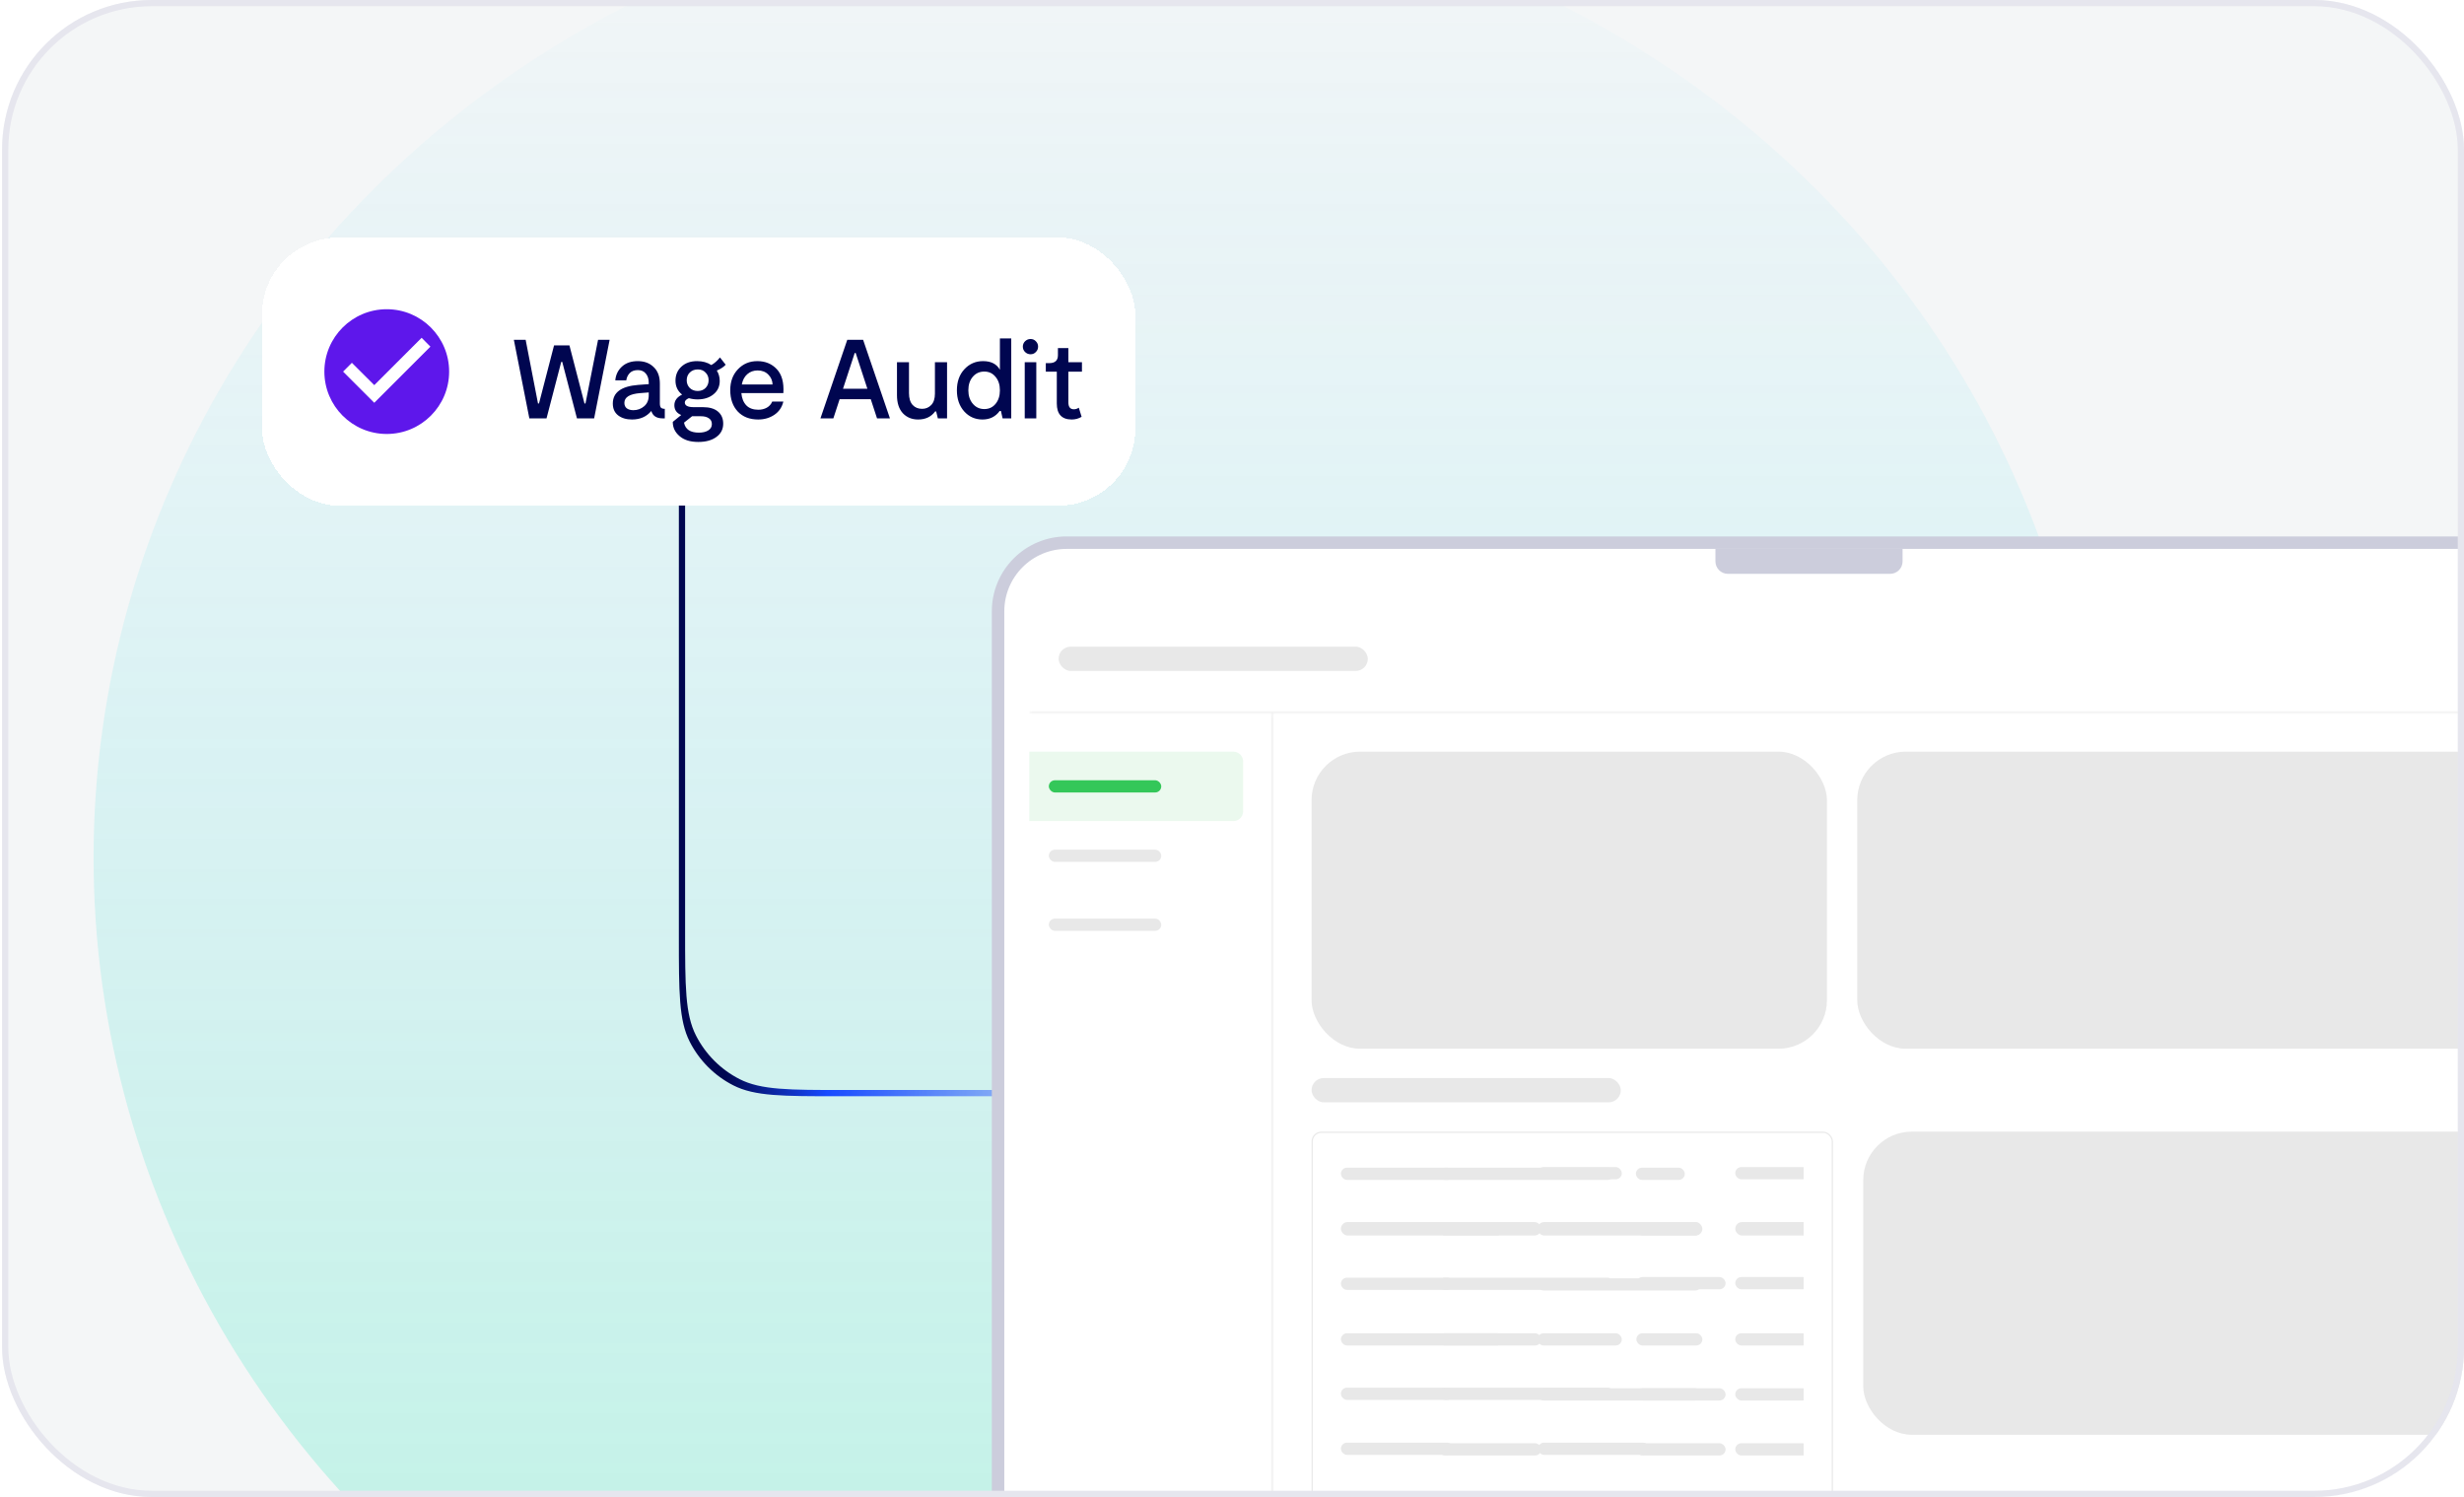 <svg width="395" height="240" viewBox="0 0 395 240" fill="none" xmlns="http://www.w3.org/2000/svg">
<g clip-path="url(#clip0_141_3043)">
<rect x="0.333" width="394.667" height="240" rx="24" fill="#F4F6F7"/>
<g opacity="0.5" filter="url(#filter0_f_141_3043)">
<ellipse cx="175.5" cy="137.5" rx="160.5" ry="154.5" fill="url(#paint0_linear_141_3043)" fill-opacity="0.5"/>
</g>
<path d="M134.428 175.753C125.467 175.753 120.987 175.753 117.564 174.009C114.554 172.475 112.106 170.027 110.572 167.017C108.828 163.594 108.828 159.114 108.828 150.153L108.828 75.704C108.828 75.428 109.052 75.204 109.328 75.204C109.604 75.204 109.828 75.428 109.828 75.704L109.828 149.153C109.828 158.114 109.828 162.594 111.572 166.017C113.106 169.027 115.554 171.475 118.564 173.009C121.987 174.753 126.467 174.753 135.428 174.753L179.5 174.753C179.776 174.753 180 174.977 180 175.253C180 175.529 179.776 175.753 179.5 175.753L134.428 175.753Z" fill="url(#paint1_linear_141_3043)"/>
<rect x="160" y="87" width="260" height="163" rx="11" fill="white" stroke="#CCCDDC" stroke-width="2"/>
<g clip-path="url(#clip1_141_3043)">
<rect width="250.769" height="163" transform="translate(165 97)" fill="white"/>
<mask id="path-7-inside-1_141_3043" fill="white">
<path d="M165 114.239H203.987V259.999H165V114.239Z"/>
</mask>
<path d="M203.987 114.239H203.791V259.999H203.987H204.183V114.239H203.987Z" fill="#E9E9E9" mask="url(#path-7-inside-1_141_3043)"/>
<path d="M165 120.508H197.718C198.583 120.508 199.285 121.21 199.285 122.076V130.07C199.285 130.936 198.583 131.637 197.718 131.637H165V120.508Z" fill="#34C759" fill-opacity="0.1"/>
<rect x="168.135" y="125.093" width="18.024" height="1.959" rx="0.98" fill="#34C759"/>
<rect x="168.135" y="136.222" width="18.024" height="1.959" rx="0.98" fill="#E8E8E8"/>
<rect x="168.135" y="147.273" width="18.024" height="1.959" rx="0.98" fill="#E8E8E8"/>
<g clip-path="url(#clip2_141_3043)">
<rect x="210.256" y="120.508" width="82.618" height="47.627" rx="7.776" fill="#E8E8E8"/>
<rect x="297.733" y="120.508" width="110.805" height="47.627" rx="7.776" fill="#E8E8E8"/>
<rect x="210.256" y="172.837" width="49.571" height="3.888" rx="1.944" fill="#E8E8E8"/>
<rect x="210.354" y="181.525" width="83.383" height="75.035" rx="1.469" stroke="#E9E9E9" stroke-width="0.196"/>
<g clip-path="url(#clip3_141_3043)">
<rect x="214.958" y="187.207" width="18.024" height="1.959" rx="0.98" fill="#E8E8E8"/>
<rect x="230.657" y="187.207" width="28.016" height="1.959" rx="0.98" fill="#E8E8E8"/>
<rect x="246.471" y="187.109" width="13.518" height="1.959" rx="0.98" fill="#E8E8E8"/>
<rect x="262.248" y="187.207" width="7.837" height="1.959" rx="0.98" fill="#E8E8E8"/>
<rect x="278.177" y="187.109" width="25.273" height="1.959" rx="0.98" fill="#E8E8E8"/>
<rect x="214.958" y="195.924" width="26.056" height="2.155" rx="1.078" fill="#E8E8E8"/>
<rect x="230.619" y="195.924" width="16.457" height="2.155" rx="1.078" fill="#E8E8E8"/>
<rect x="246.471" y="195.924" width="26.252" height="2.155" rx="1.078" fill="#E8E8E8"/>
<rect x="262.324" y="195.924" width="10.579" height="2.155" rx="1.078" fill="#E8E8E8"/>
<rect x="278.177" y="195.924" width="30.367" height="2.155" rx="1.078" fill="#E8E8E8"/>
<rect x="214.958" y="204.838" width="18.024" height="1.959" rx="0.98" fill="#E8E8E8"/>
<rect x="230.657" y="204.838" width="28.016" height="1.959" rx="0.98" fill="#E8E8E8"/>
<rect x="246.471" y="204.937" width="26.252" height="1.959" rx="0.98" fill="#E8E8E8"/>
<rect x="262.324" y="204.74" width="14.302" height="1.959" rx="0.98" fill="#E8E8E8"/>
<rect x="278.177" y="204.74" width="25.273" height="1.959" rx="0.98" fill="#E8E8E8"/>
<rect x="214.958" y="213.751" width="26.056" height="1.959" rx="0.98" fill="#E8E8E8"/>
<rect x="230.619" y="213.751" width="16.457" height="1.959" rx="0.98" fill="#E8E8E8"/>
<rect x="246.471" y="213.751" width="13.518" height="1.959" rx="0.98" fill="#E8E8E8"/>
<rect x="262.325" y="213.751" width="10.579" height="1.959" rx="0.98" fill="#E8E8E8"/>
<rect x="278.177" y="213.751" width="30.367" height="1.959" rx="0.98" fill="#E8E8E8"/>
<rect x="214.958" y="222.47" width="18.024" height="1.959" rx="0.98" fill="#E8E8E8"/>
<rect x="230.657" y="222.47" width="28.016" height="1.959" rx="0.98" fill="#E8E8E8"/>
<rect x="246.471" y="222.568" width="26.252" height="1.959" rx="0.98" fill="#E8E8E8"/>
<rect x="262.325" y="222.568" width="14.302" height="1.959" rx="0.98" fill="#E8E8E8"/>
<rect x="278.177" y="222.568" width="30.367" height="1.959" rx="0.98" fill="#E8E8E8"/>
<rect x="214.958" y="231.286" width="18.024" height="1.959" rx="0.98" fill="#E8E8E8"/>
<rect x="230.619" y="231.384" width="16.457" height="1.959" rx="0.98" fill="#E8E8E8"/>
<rect x="246.55" y="231.286" width="17.828" height="1.959" rx="0.98" fill="#E8E8E8"/>
<rect x="262.325" y="231.384" width="14.302" height="1.959" rx="0.98" fill="#E8E8E8"/>
<rect x="278.177" y="231.384" width="25.273" height="1.959" rx="0.98" fill="#E8E8E8"/>
</g>
<rect x="298.694" y="181.427" width="110.805" height="48.599" rx="7.776" fill="#E8E8E8"/>
</g>
<mask id="path-50-inside-2_141_3043" fill="white">
<path d="M165 97H415.769V114.24H165V97Z"/>
</mask>
<path d="M415.769 114.24V114.044H165V114.24V114.436H415.769V114.24Z" fill="#E9E9E9" mask="url(#path-50-inside-2_141_3043)"/>
<rect x="169.702" y="103.676" width="49.571" height="3.888" rx="1.944" fill="#E8E8E8"/>
</g>
<path d="M275 88H305V90C305 91.105 304.105 92 303 92H277C275.895 92 275 91.105 275 90V88Z" fill="#CCCDDC"/>
<g filter="url(#filter1_d_141_3043)">
<rect x="42" y="32.355" width="140" height="43" rx="12.355" fill="white" shape-rendering="crispEdges"/>
<path d="M62 43.855C56.48 43.855 52 48.335 52 53.855C52 59.375 56.48 63.855 62 63.855C67.52 63.855 72 59.375 72 53.855C72 48.335 67.52 43.855 62 43.855ZM60 58.855L55 53.855L56.41 52.445L60 56.025L67.59 48.435L69 49.855L60 58.855Z" fill="#5E17EB"/>
<path d="M95.875 48.755H97.729L95.245 61.355H92.491L90.133 52.301H89.971L87.613 61.355H84.859L82.375 48.755H84.265L86.245 58.961H86.407L88.819 49.655H91.285L93.697 58.961H93.859L95.875 48.755ZM105.781 58.961C105.781 59.285 105.841 59.513 105.961 59.645C106.093 59.765 106.297 59.825 106.573 59.825V61.355H106.231C105.247 61.355 104.641 60.959 104.413 60.167C103.657 61.079 102.625 61.535 101.317 61.535C100.405 61.535 99.661 61.313 99.085 60.869C98.521 60.425 98.239 59.795 98.239 58.979C98.239 57.203 99.589 56.207 102.289 55.991L103.999 55.865V55.649C103.999 55.025 103.843 54.533 103.531 54.173C103.231 53.801 102.805 53.615 102.253 53.615C101.689 53.615 101.251 53.777 100.939 54.101C100.639 54.425 100.459 54.809 100.399 55.253H98.635C98.719 54.353 99.079 53.615 99.715 53.039C100.351 52.463 101.191 52.175 102.235 52.175C103.291 52.175 104.143 52.493 104.791 53.129C105.451 53.753 105.781 54.635 105.781 55.775V58.961ZM101.533 60.041C102.193 60.041 102.769 59.831 103.261 59.411C103.753 58.991 103.999 58.409 103.999 57.665V57.197L102.631 57.305C100.939 57.437 100.093 57.959 100.093 58.871C100.093 59.255 100.225 59.549 100.489 59.753C100.765 59.945 101.113 60.041 101.533 60.041ZM116.332 52.751C116.032 53.099 115.558 53.411 114.91 53.687C115.222 54.179 115.378 54.737 115.378 55.361C115.378 56.249 115.042 56.963 114.37 57.503C113.71 58.043 112.858 58.313 111.814 58.313C111.346 58.313 110.884 58.247 110.428 58.115C109.996 58.307 109.78 58.535 109.78 58.799C109.78 59.303 110.254 59.555 111.202 59.555H112.678C113.734 59.555 114.538 59.789 115.09 60.257C115.654 60.725 115.936 61.373 115.936 62.201C115.936 63.089 115.576 63.797 114.856 64.325C114.136 64.865 113.164 65.135 111.94 65.135C110.644 65.135 109.636 64.817 108.916 64.181C108.196 63.557 107.842 62.801 107.854 61.913L109.204 60.815C108.472 60.515 108.106 59.993 108.106 59.249C108.106 58.517 108.52 57.947 109.348 57.539C108.64 56.987 108.286 56.243 108.286 55.307C108.286 54.395 108.604 53.645 109.24 53.057C109.876 52.469 110.71 52.175 111.742 52.175C112.642 52.175 113.404 52.385 114.028 52.805C114.532 52.529 114.994 52.121 115.414 51.581L116.332 52.751ZM110.572 56.477C110.908 56.801 111.334 56.963 111.85 56.963C112.366 56.963 112.786 56.801 113.11 56.477C113.434 56.141 113.596 55.727 113.596 55.235C113.596 54.743 113.434 54.335 113.11 54.011C112.798 53.675 112.384 53.507 111.868 53.507C111.34 53.507 110.908 53.675 110.572 54.011C110.248 54.335 110.086 54.749 110.086 55.253C110.086 55.733 110.248 56.141 110.572 56.477ZM114.118 62.273C114.118 61.853 113.956 61.541 113.632 61.337C113.32 61.121 112.9 61.013 112.372 61.013H110.95L109.654 62.039C109.858 63.107 110.65 63.641 112.03 63.641C112.654 63.641 113.158 63.521 113.542 63.281C113.926 63.041 114.118 62.705 114.118 62.273ZM121.403 52.175C122.687 52.175 123.731 52.607 124.535 53.471C125.339 54.335 125.687 55.613 125.579 57.305H118.847C118.919 58.133 119.183 58.787 119.639 59.267C120.095 59.735 120.737 59.969 121.565 59.969C122.069 59.969 122.519 59.861 122.915 59.645C123.323 59.417 123.617 59.087 123.797 58.655H125.579C125.363 59.567 124.883 60.275 124.139 60.779C123.395 61.283 122.531 61.535 121.547 61.535C120.167 61.535 119.075 61.109 118.271 60.257C117.467 59.393 117.065 58.247 117.065 56.819C117.065 55.463 117.473 54.353 118.289 53.489C119.117 52.613 120.155 52.175 121.403 52.175ZM118.919 55.919H123.851C123.827 55.295 123.599 54.767 123.167 54.335C122.735 53.891 122.165 53.669 121.457 53.669C120.797 53.669 120.239 53.873 119.783 54.281C119.339 54.677 119.051 55.223 118.919 55.919ZM140.596 61.355L139.588 58.277H134.602L133.594 61.355H131.524L135.826 48.755H138.364L142.666 61.355H140.596ZM135.142 56.603H139.048L137.176 50.879H137.014L135.142 56.603ZM147.177 61.535C146.181 61.535 145.365 61.199 144.729 60.527C144.105 59.843 143.793 58.877 143.793 57.629V52.355H145.719V57.305C145.719 58.133 145.911 58.763 146.295 59.195C146.679 59.615 147.189 59.825 147.825 59.825C148.401 59.825 148.887 59.621 149.283 59.213C149.679 58.805 149.877 58.193 149.877 57.377V52.355H151.821V61.355H150.345L150.075 60.239H149.913C149.277 61.103 148.365 61.535 147.177 61.535ZM160.293 48.539H162.111V61.355H160.725L160.455 60.167H160.257C159.597 61.079 158.679 61.535 157.503 61.535C156.327 61.535 155.349 61.103 154.569 60.239C153.789 59.363 153.399 58.235 153.399 56.855C153.399 55.463 153.801 54.335 154.605 53.471C155.409 52.607 156.405 52.175 157.593 52.175C158.877 52.175 159.777 52.637 160.293 53.561V48.539ZM155.955 59.015C156.435 59.579 157.047 59.861 157.791 59.861C158.535 59.861 159.135 59.585 159.591 59.033C160.059 58.469 160.293 57.743 160.293 56.855C160.293 55.967 160.059 55.247 159.591 54.695C159.135 54.131 158.535 53.849 157.791 53.849C157.035 53.849 156.417 54.131 155.937 54.695C155.469 55.247 155.235 55.967 155.235 56.855C155.235 57.731 155.475 58.451 155.955 59.015ZM166.056 50.717C165.828 50.957 165.546 51.077 165.21 51.077C164.874 51.077 164.58 50.957 164.328 50.717C164.088 50.477 163.968 50.189 163.968 49.853C163.968 49.517 164.088 49.229 164.328 48.989C164.58 48.749 164.874 48.629 165.21 48.629C165.546 48.629 165.828 48.749 166.056 48.989C166.296 49.229 166.416 49.517 166.416 49.853C166.416 50.189 166.296 50.477 166.056 50.717ZM166.128 52.355V61.355H164.274V52.355H166.128ZM173.392 61.103C172.912 61.391 172.384 61.535 171.808 61.535C170.212 61.535 169.414 60.677 169.414 58.961V53.867H167.65V52.499H168.19C169.126 52.499 169.594 52.079 169.594 51.239V50.087H171.268V52.355H173.446V53.867H171.268V58.781C171.268 59.525 171.562 59.897 172.15 59.897C172.426 59.897 172.69 59.813 172.942 59.645L173.392 61.103Z" fill="#000650"/>
</g>
</g>
<rect x="0.833" y="0.5" width="393.667" height="239" rx="23.5" stroke="#E6E6EE"/>
<defs>
<filter id="filter0_f_141_3043" x="-101.205" y="-133.205" width="553.409" height="541.409" filterUnits="userSpaceOnUse" color-interpolation-filters="sRGB">
<feFlood flood-opacity="0" result="BackgroundImageFix"/>
<feBlend mode="normal" in="SourceGraphic" in2="BackgroundImageFix" result="shape"/>
<feGaussianBlur stdDeviation="58.102" result="effect1_foregroundBlur_141_3043"/>
</filter>
<filter id="filter1_d_141_3043" x="-8.053" y="-11.978" width="240.107" height="143.107" filterUnits="userSpaceOnUse" color-interpolation-filters="sRGB">
<feFlood flood-opacity="0" result="BackgroundImageFix"/>
<feColorMatrix in="SourceAlpha" type="matrix" values="0 0 0 0 0 0 0 0 0 0 0 0 0 0 0 0 0 0 127 0" result="hardAlpha"/>
<feOffset dy="5.72"/>
<feGaussianBlur stdDeviation="25.027"/>
<feComposite in2="hardAlpha" operator="out"/>
<feColorMatrix type="matrix" values="0 0 0 0 0 0 0 0 0 0.024 0 0 0 0 0.314 0 0 0 0.12 0"/>
<feBlend mode="normal" in2="BackgroundImageFix" result="effect1_dropShadow_141_3043"/>
<feBlend mode="normal" in="SourceGraphic" in2="effect1_dropShadow_141_3043" result="shape"/>
</filter>
<linearGradient id="paint0_linear_141_3043" x1="175.5" y1="-17" x2="175.5" y2="292" gradientUnits="userSpaceOnUse">
<stop stop-color="#00C2FF" stop-opacity="0"/>
<stop offset="1" stop-color="#17EB9D"/>
</linearGradient>
<linearGradient id="paint1_linear_141_3043" x1="179.814" y1="178.428" x2="116.834" y2="182.203" gradientUnits="userSpaceOnUse">
<stop stop-color="#184BFF" stop-opacity="0"/>
<stop offset="0.745" stop-color="#174AFF"/>
<stop offset="1" stop-color="#000650"/>
</linearGradient>
<clipPath id="clip0_141_3043">
<rect x="0.333" width="394.667" height="240" rx="24" fill="white"/>
</clipPath>
<clipPath id="clip1_141_3043">
<rect width="250.769" height="163" fill="white" transform="translate(165 97)"/>
</clipPath>
<clipPath id="clip2_141_3043">
<rect width="205.513" height="145.76" fill="white" transform="translate(203.986 114.239)"/>
</clipPath>
<clipPath id="clip3_141_3043">
<rect width="74.175" height="65.827" fill="white" transform="translate(214.958 186.129)"/>
</clipPath>
</defs>
</svg>
